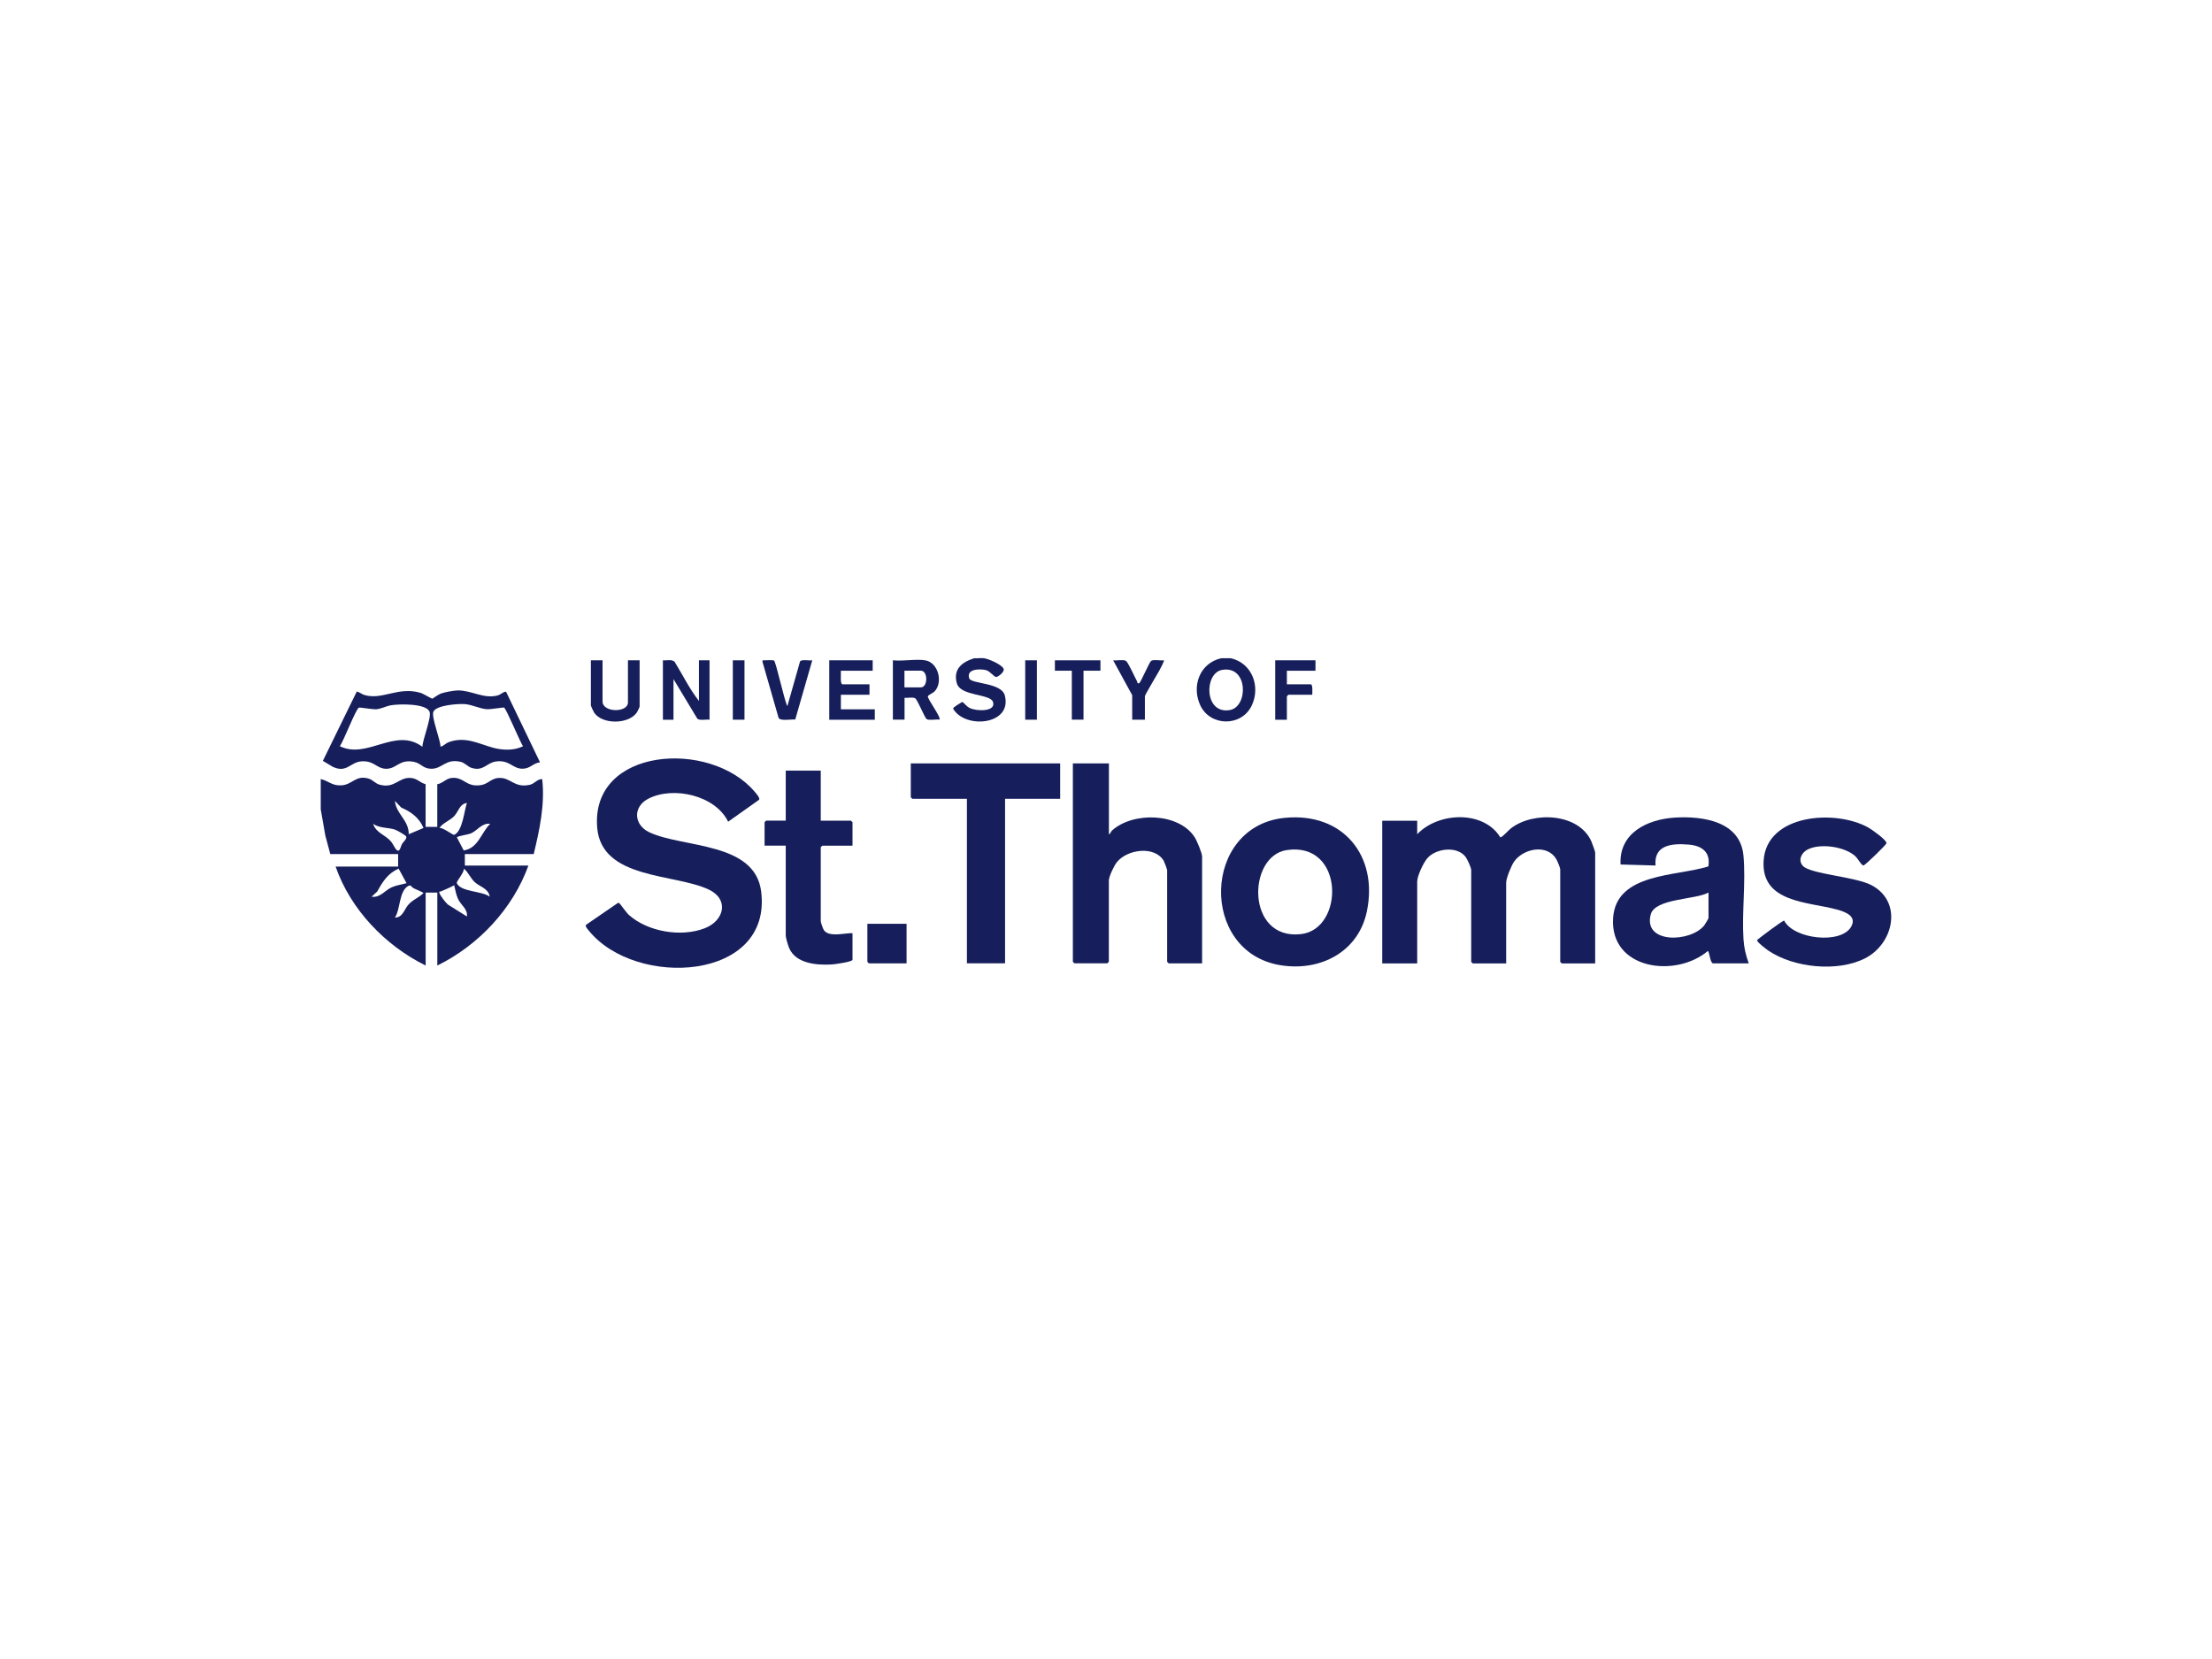 <svg xmlns="http://www.w3.org/2000/svg" width="400" height="300" viewBox="0 0 400 300" fill="none"><g clip-path="url(#clip0_3286_82851)"><path d="M58 140.872C59.487 141.25 60.039 142.11 61.739 142.014C63.769 141.9 64.33 140.047 66.76 140.828C67.366 141.022 67.918 141.689 68.568 141.873C71.363 142.672 72.031 140.574 74.185 140.67C75.441 140.723 75.859 141.504 76.963 141.812V149.53H79.073V141.812C80.052 141.663 80.649 140.776 81.655 140.679C83.622 140.477 84.103 141.873 85.866 142.014C88.225 142.189 88.448 140.828 90.095 140.688C92.347 140.486 92.89 142.532 95.757 141.926C96.727 141.724 97.092 140.872 98.045 140.881C98.57 145.447 97.573 150.03 96.514 154.446H84.059V156.519H95.552C92.748 164.289 86.578 170.918 79.082 174.597V161.409H76.972V174.597C69.627 170.988 63.351 164.394 60.689 156.703H71.995V154.446H59.727L58.828 151.092L58 146.351V140.89V140.872ZM76.58 149.723C75.832 147.905 74.355 146.808 72.574 146.044L71.417 144.832C71.595 147.168 73.954 148.309 73.909 150.855L76.589 149.723H76.58ZM84.433 145.201C83.186 145.333 82.901 146.685 82.234 147.466C81.432 148.397 80.15 148.722 79.456 149.723C80.043 149.573 81.922 151.057 82.135 150.961C83.658 150.311 83.943 146.571 84.433 145.201ZM67.481 148.976C67.962 150.61 69.68 150.943 70.722 152.19C71.052 152.585 71.39 153.384 71.701 153.674C72.325 154.253 72.44 153.05 72.707 152.603C72.921 152.251 73.687 151.619 73.429 151.233C73.268 150.987 71.764 150.127 71.399 150.012C70.135 149.609 68.657 149.802 67.473 148.976H67.481ZM88.652 148.976C87.157 148.748 86.311 150.223 85.145 150.706C84.619 150.926 82.812 151.171 82.616 151.417L83.854 153.788C86.507 153.384 86.988 150.566 88.652 148.968V148.976ZM73.518 159.706L72.084 157.072C70.135 157.932 69.2 159.425 68.229 161.198L67.197 162.155C68.817 162.366 69.583 160.988 70.891 160.426C71.728 160.066 72.645 159.952 73.518 159.706ZM83.863 157.072C84.032 157.713 82.465 159.39 82.607 159.715C83.337 161.321 87.281 161.111 88.555 162.155C88.359 160.707 86.872 160.382 85.964 159.618C85.056 158.854 84.762 157.765 83.863 157.072ZM71.408 165.922C72.796 165.949 73.099 164.482 73.794 163.657C74.622 162.682 75.708 162.366 76.571 161.497C76.571 161.374 75.085 160.777 74.791 160.619C74.444 160.435 74.31 159.969 73.9 160.171C72.111 161.04 72.423 164.526 71.408 165.922ZM82.135 160.083C81.352 160.514 80.551 160.838 79.723 161.198C79.563 161.269 79.349 161.102 79.465 161.488C79.598 161.954 80.587 163.218 80.987 163.569L84.433 165.729C84.602 164.359 83.337 163.692 82.812 162.524C82.465 161.752 82.331 160.9 82.135 160.083Z" fill="#161F5B"></path><path d="M222.551 119.027C226.441 119.905 227.973 124.155 226.361 127.57C224.518 131.469 218.838 131.39 217.049 127.544C215.446 124.094 216.915 119.923 220.832 119.027H222.56H222.551ZM220.975 121.143C217.699 121.74 217.743 129.239 222.417 128.396C225.756 127.79 225.729 120.274 220.975 121.143Z" fill="#161F5B"></path><path d="M177.922 119.026C178.759 119.14 181.109 120.141 181.474 120.914C181.741 121.493 180.459 122.424 180.13 122.424C179.765 122.424 179.035 121.371 178.313 121.186C177.174 120.896 174.69 120.949 175.269 122.67C175.625 123.706 181.091 123.399 181.705 125.761C183.094 131.108 174.53 131.898 172.357 128.158C172.313 127.859 173.711 127.148 173.996 126.928C174.476 127.209 174.69 127.692 175.367 128.035C176.56 128.632 180.147 128.746 179.569 126.937C179.088 125.427 173.684 125.927 173.025 123.557C172.322 120.993 173.96 119.711 176.195 119.026C176.747 119.079 177.388 118.956 177.922 119.026Z" fill="#161F5B"></path><path d="M137.28 144.614L131.671 148.592C129.356 143.824 121.771 142.112 117.257 144.421C114.391 145.887 114.586 149.18 117.444 150.515C123.516 153.351 136.487 152.209 137.636 161.174C139.728 177.426 114.942 178.778 106.467 168.277C106.289 168.057 105.781 167.531 105.968 167.241L111.737 163.281C111.827 163.246 111.907 163.263 111.987 163.316C112.111 163.386 113.26 165.037 113.732 165.458C117.159 168.505 123.187 169.524 127.469 167.847C130.976 166.468 131.885 162.631 128.181 160.866C121.976 157.916 108.755 159.075 107.989 149.645C106.814 135.123 128.386 133.674 136.443 143.139C136.692 143.438 137.476 144.281 137.271 144.623L137.28 144.614Z" fill="#161F5B"></path><path d="M256.275 148.404V150.854C260.05 146.859 268.258 146.455 271.312 151.425C271.659 151.425 272.825 150.081 273.262 149.756C277.357 146.657 285.539 147.052 287.782 152.18C287.907 152.461 288.459 153.997 288.459 154.155V174.218H282.423C282.423 174.218 282.138 173.955 282.138 173.937V157.176C282.138 156.939 281.621 155.692 281.452 155.402C279.859 152.592 275.559 153.365 273.814 155.78C273.306 156.491 272.362 158.809 272.362 159.625V174.218H266.326C266.326 174.218 266.041 173.955 266.041 173.937V157.36C266.041 156.86 265.311 155.297 264.955 154.867C263.415 152.979 259.774 153.409 258.189 155.104C257.432 155.911 256.275 158.379 256.275 159.432V174.218H249.954V148.413H256.275V148.404Z" fill="#161F5B"></path><path d="M200.525 138.043V150.853C200.827 150.818 200.818 150.423 201.086 150.186C204.851 146.779 213.095 146.929 216.007 151.354C216.416 151.968 217.378 154.251 217.378 154.901V174.209H211.342C211.342 174.209 211.057 173.945 211.057 173.928V157.351C211.057 157.219 210.567 155.884 210.451 155.682C208.804 152.873 203.819 153.575 201.949 155.928C201.459 156.543 200.516 158.501 200.516 159.23V173.919C200.516 173.919 200.249 174.2 200.231 174.2H194.293C194.293 174.2 194.008 173.936 194.008 173.919V138.043H200.525Z" fill="#161F5B"></path><path d="M316.226 174.211H309.807C309.264 174.211 309.149 172.306 308.855 171.955C302.943 176.942 291.094 175.3 291.699 166.01C292.242 157.81 303.086 158.512 308.926 156.677C309.344 154.14 307.822 152.937 305.409 152.735C302.445 152.48 299.035 152.717 299.373 156.51L293.052 156.326C292.732 150.663 297.851 148.143 302.908 147.844C307.965 147.546 314.704 148.52 315.274 154.728C315.71 159.522 314.971 164.931 315.274 169.804C315.372 171.384 315.701 172.754 316.235 174.22L316.226 174.211ZM308.953 161.401C306.62 162.709 299.284 162.446 298.51 165.352C297.076 170.725 305.739 170.427 308.187 167.336C308.312 167.178 308.953 166.098 308.953 166.019V161.401Z" fill="#161F5B"></path><path d="M232.282 147.896C242.885 146.834 249.251 154.789 247.176 164.798C245.654 172.129 238.772 175.729 231.516 174.535C216.827 172.121 217.396 149.389 232.282 147.896ZM232.656 153.726C225.525 154.815 225.311 170.066 235.273 168.916C243.161 168.003 243.161 152.128 232.656 153.726Z" fill="#161F5B"></path><path d="M326.065 156.625C327.462 158.056 335.528 158.548 338.386 160.049C344.128 163.043 342.472 170.656 337.238 173.307C332.261 175.827 324.382 175.002 319.806 171.92C319.387 171.639 318.088 170.629 317.856 170.261C317.714 170.041 317.66 170.059 317.883 169.866C318.399 169.435 322.343 166.45 322.637 166.476C324.355 169.848 333.035 170.831 334.789 167.504C335.786 165.616 333.614 164.87 332.172 164.475C327.017 163.052 318.462 163.28 318.916 155.668C319.423 147.178 331.931 146.317 337.861 149.654C338.493 150.014 341.137 151.866 341.137 152.463C341.137 152.753 337.282 156.441 336.997 156.502C336.668 156.572 335.92 155.229 335.582 154.904C333.676 153.069 329.1 152.419 326.821 153.649C325.708 154.246 325.085 155.633 326.065 156.634V156.625Z" fill="#161F5B"></path><path d="M191.711 138.043V144.444H181.749V174.2H174.849V144.453H164.985C164.985 144.453 164.7 144.189 164.7 144.172V138.052H191.711V138.043Z" fill="#161F5B"></path><path d="M148.418 139.36V148.404H153.875C153.875 148.404 154.16 148.667 154.16 148.685V152.926H148.703C148.703 152.926 148.418 153.189 148.418 153.207V166.579C148.418 166.807 148.845 168.028 149.014 168.247C150.011 169.529 152.745 168.695 154.16 168.748V173.55C154.16 173.937 150.937 174.376 150.43 174.402C147.715 174.569 143.904 174.262 142.702 171.434C142.524 171.022 142.088 169.573 142.088 169.213V152.917H138.26V148.676C138.26 148.676 138.527 148.395 138.545 148.395H142.088V139.352H148.409L148.418 139.36Z" fill="#161F5B"></path><path d="M97.644 137.851C96.353 138.018 95.89 139.001 94.493 139.01C92.685 139.019 92.142 137.377 89.721 137.693C87.976 137.921 87.433 139.554 85.251 138.852C84.593 138.641 84.041 137.93 83.302 137.763C80.569 137.131 80.026 139.01 78.022 139.019C76.491 139.019 76.144 138.027 74.871 137.772C72.191 137.219 71.719 139.072 69.787 139.019C68.069 138.975 67.677 137.526 65.371 137.676C63.324 137.816 62.71 139.862 60.172 138.659L58.383 137.588L64.517 125.05C65.033 125.155 65.345 125.506 65.888 125.673C69.137 126.648 71.995 124.093 76.046 125.287C76.509 125.418 78.058 126.367 78.183 126.34C78.272 126.323 79.207 125.603 79.741 125.41C80.471 125.155 82.064 124.856 82.812 124.848C85.323 124.839 87.486 126.446 90.041 125.743C90.54 125.603 91.234 124.927 91.528 125.12L97.644 137.834V137.851ZM76.384 135.033C76.438 133.672 78.031 129.844 77.693 128.764C77.195 127.148 71.995 127.28 70.597 127.552C69.761 127.719 68.959 128.175 68.051 128.254C67.375 128.307 65.024 127.877 64.891 127.965C64.294 128.325 62.158 133.97 61.454 134.936C66.422 137.386 71.514 131.398 76.384 135.041V135.033ZM79.652 135.033C80.257 134.883 80.551 134.418 81.192 134.19C84.148 133.119 86.507 134.48 89.151 135.208C90.869 135.682 92.97 135.761 94.573 134.945C93.994 134.067 91.581 128.219 91.154 127.956C91.021 127.877 88.67 128.307 87.994 128.246C86.774 128.149 85.43 127.455 84.139 127.332C82.981 127.218 78.744 127.499 78.352 128.764C78.031 129.8 79.616 133.698 79.661 135.033H79.652Z" fill="#161F5B"></path><path d="M167.291 119.403C169.695 119.798 170.568 123.381 169.001 125.031C168.725 125.321 167.843 125.681 167.79 125.918C167.683 126.375 170.265 129.773 169.882 130.132C169.294 130.036 168.039 130.317 167.585 130.045C167.202 129.816 165.947 126.55 165.484 126.269C165.057 126.015 164.086 126.252 163.57 126.181V130.132H161.46V119.403C163.232 119.605 165.618 119.131 167.3 119.403H167.291ZM163.552 124.294H166.526C167.817 124.294 167.817 121.282 166.526 121.282H163.552V124.294Z" fill="#161F5B"></path><path d="M126.392 126.745V119.404H128.306V130.142C127.683 130.055 126.552 130.353 126.098 129.958L121.789 122.802V130.151H119.875V119.404C120.543 119.475 121.486 119.176 121.994 119.676C123.454 122.03 124.674 124.585 126.392 126.753V126.745Z" fill="#161F5B"></path><path d="M157.809 119.406V121.294H152.058C152.103 121.715 151.88 123.744 152.343 123.744H157.231V125.631H152.058V128.265H158.192V130.153H149.957V119.406H157.809Z" fill="#161F5B"></path><path d="M108.96 119.406V126.843C108.96 128.889 113.553 128.915 113.553 127.027V119.406H115.663V127.791C115.663 127.87 115.272 128.669 115.174 128.819C113.731 130.996 108.933 131.058 107.455 128.889C107.348 128.731 106.85 127.677 106.85 127.598V119.406H108.96Z" fill="#161F5B"></path><path d="M163.935 167.055V174.211H157.134C157.134 174.211 156.849 173.947 156.849 173.93V167.055H163.935Z" fill="#161F5B"></path><path d="M139.959 119.432C140.324 119.66 141.838 126.746 142.381 127.694L144.678 119.59C144.971 119.204 146.36 119.493 146.885 119.406L143.805 130.117C143.093 130.03 141.125 130.442 140.796 129.819L137.885 119.686C137.867 119.291 137.885 119.441 138.17 119.406C138.428 119.37 139.861 119.362 139.968 119.432H139.959Z" fill="#161F5B"></path><path d="M237.881 119.406V121.294H232.709V123.744H237.018C237.436 123.744 237.294 125.271 237.302 125.631H232.993C232.993 125.631 232.709 125.895 232.709 125.912V130.153H230.599V119.406H237.881Z" fill="#161F5B"></path><path d="M204.736 125.708L201.291 119.404C201.888 119.5 203.107 119.22 203.588 119.5C204.024 119.755 205.217 122.512 205.6 123.179C205.716 123.373 205.6 123.654 205.983 123.548C206.277 123.469 207.817 119.72 208.182 119.492C208.645 119.22 209.9 119.492 210.479 119.404C210.594 119.5 209.758 121.028 209.624 121.292C209.286 121.933 207.033 125.638 207.033 125.901V130.142H204.736V125.717V125.708Z" fill="#161F5B"></path><path d="M198.994 119.406V121.285H195.931V130.136H193.821V121.285H190.759V119.406H198.994Z" fill="#161F5B"></path><path d="M187.501 119.406H185.391V130.144H187.501V119.406Z" fill="#161F5B"></path><path d="M134.627 119.406H132.517V130.144H134.627V119.406Z" fill="#161F5B"></path></g><defs><clipPath id="clip0_3286_82851"><rect width="284" height="56" fill="white" transform="translate(58 119)"></rect></clipPath></defs></svg>
